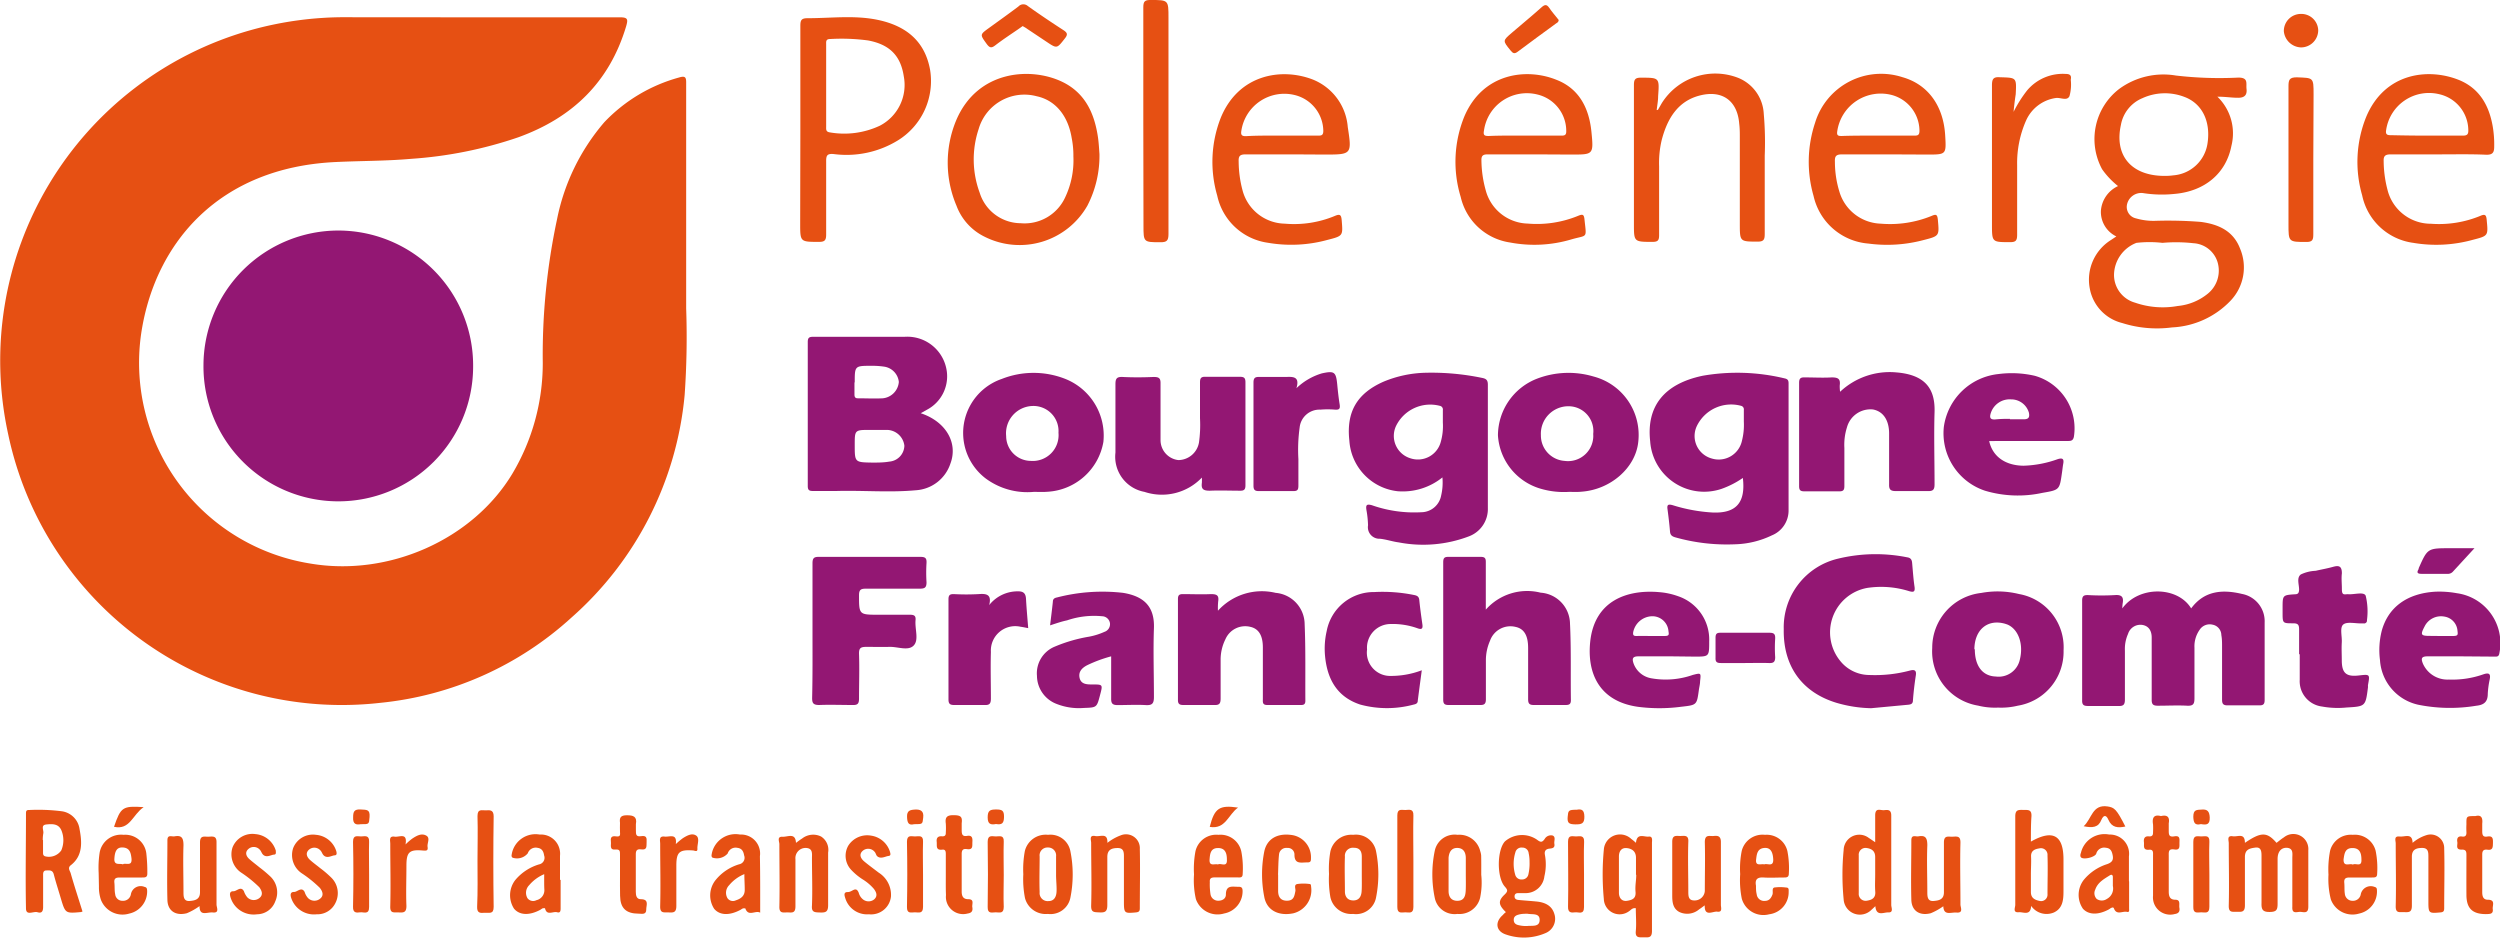 <?xml version="1.0" encoding="UTF-8"?>
<svg xmlns="http://www.w3.org/2000/svg" id="Calque_1" data-name="Calque 1" viewBox="0 0 280 105">
  <title>logo_pole_energie_new</title>
  <path d="M-433.45,90.54c5.7,0,11.41,0,17.12,0,.89,0,.88.26.67,1-1.87,6.25-6,10.24-12.09,12.44a46.71,46.71,0,0,1-12,2.41c-2.83.25-5.67.22-8.5.36-13,.63-20.08,9-21.68,18.9a22.77,22.77,0,0,0,18.91,26.07c8.77,1.49,18.16-2.68,22.61-10.06A24.19,24.19,0,0,0-425,129.27a72.76,72.76,0,0,1,1.6-16.12,23.78,23.78,0,0,1,5.3-10.87,18.18,18.18,0,0,1,8.36-5c.73-.22.81,0,.8.64,0,8.4,0,16.8,0,25.2a92.73,92.73,0,0,1-.17,9.72,37.87,37.87,0,0,1-12.68,24.93,37.22,37.22,0,0,1-21.43,9.55,38.18,38.18,0,0,1-41.65-30.07A38.45,38.45,0,0,1-457.8,92a39,39,0,0,1,11.06-1.47Z" transform="translate(485.79 -88.6)" fill="#e65013"></path>
  <path d="M-447.89,114.42a15.11,15.11,0,0,1,15.09,15.24A15.1,15.1,0,0,1-448,144.75a15.11,15.11,0,0,1-15-15.28A15.12,15.12,0,0,1-447.89,114.42Z" transform="translate(485.79 -88.6)" fill="#931773"></path>
  <path d="M-382.67,134.88c2.81.93,4.2,3.31,3.33,5.63a4.36,4.36,0,0,1-3.89,3c-2.95.27-5.9,0-8.85.08-.9,0-1.8,0-2.69,0-.41,0-.55-.13-.55-.55q0-8.07,0-16.15c0-.47.17-.57.61-.57,3.41,0,6.83,0,10.25,0a4.46,4.46,0,0,1,4.63,3.43,4.23,4.23,0,0,1-2.16,4.75Zm-5.42,5.53c.63,0,1.27,0,1.9-.11a1.83,1.83,0,0,0,1.69-1.78,2,2,0,0,0-1.92-1.77c-.64,0-1.28,0-1.91,0-1.73,0-1.73,0-1.73,1.68C-390.06,140.38-390.06,140.38-388.09,140.41Zm-2-9c0,.46,0,.92,0,1.38,0,.29.1.43.4.42.92,0,1.85.05,2.77,0a2,2,0,0,0,1.8-1.83,1.93,1.93,0,0,0-1.68-1.72,9.06,9.06,0,0,0-1.38-.09C-390.06,129.57-390.06,129.57-390.06,131.45Z" transform="translate(485.79 -88.6)" fill="#931773"></path>
  <path d="M-237.44,99.43a5.71,5.71,0,0,1,1.57,5.5c-.6,3.1-3,5.1-6.39,5.39a13.61,13.61,0,0,1-3.55-.1,1.63,1.63,0,0,0-1.74,1.22,1.31,1.31,0,0,0,1,1.62,6.94,6.94,0,0,0,2.22.27,47.11,47.11,0,0,1,5,.12c2,.26,3.67,1,4.43,3a5.4,5.4,0,0,1-1.06,5.82,9.68,9.68,0,0,1-6.56,3,12.88,12.88,0,0,1-5.58-.49,4.88,4.88,0,0,1-3.64-3.9,5.24,5.24,0,0,1,2.38-5.4l.6-.4a3.05,3.05,0,0,1-1.73-2.86,3.32,3.32,0,0,1,1.92-2.78,9,9,0,0,1-1.78-1.88,7.08,7.08,0,0,1,1.91-9,8.38,8.38,0,0,1,6.35-1.5,42.18,42.18,0,0,0,7,.23c1.15,0,.84.65.91,1.26s-.14,1-.93,1S-236.47,99.43-237.44,99.43Zm-5.95,8.87c.22,0,.6,0,1-.06a4.2,4.2,0,0,0,3.85-3.64c.35-2.43-.62-4.4-2.58-5.14a6.07,6.07,0,0,0-4.73.14,4,4,0,0,0-2.4,3C-249,106-247.09,108.29-243.39,108.3Zm-.2,7.5a12.93,12.93,0,0,0-2.92,0,3.91,3.91,0,0,0-2.51,3.53,3.23,3.23,0,0,0,2.36,3.17,9.46,9.46,0,0,0,4.78.37,6.24,6.24,0,0,0,3.39-1.4,3.32,3.32,0,0,0,1.06-3.53,3,3,0,0,0-2.7-2.1A17.37,17.37,0,0,0-243.59,115.8Z" transform="translate(485.79 -88.6)" fill="#e65013"></path>
  <path d="M-290.59,142.13a10.11,10.11,0,0,1-2.38,1.22,6.06,6.06,0,0,1-8-5.32c-.44-3.94,1.58-6.45,5.9-7.35a22.61,22.61,0,0,1,9.12.29c.36.07.48.2.48.56,0,4.77,0,9.55,0,14.32a3,3,0,0,1-1.87,2.71,10.09,10.09,0,0,1-4.1,1,21.29,21.29,0,0,1-6.69-.77c-.4-.11-.59-.26-.62-.67-.07-.84-.17-1.67-.28-2.5-.08-.54.13-.56.58-.44A18.4,18.4,0,0,0-294,146C-291.36,146.12-290.26,144.92-290.59,142.13Zm.11-6.31v-1.3a.41.41,0,0,0-.28-.46,4.26,4.26,0,0,0-5,2.29,2.61,2.61,0,0,0,1.68,3.6A2.66,2.66,0,0,0-290.7,138,7.2,7.2,0,0,0-290.48,135.82Z" transform="translate(485.79 -88.6)" fill="#931773"></path>
  <path d="M-324.24,142.07a7.08,7.08,0,0,1-5,1.55,6.09,6.09,0,0,1-5.42-5.65c-.36-3.23.84-5.3,3.82-6.62a13,13,0,0,1,4.64-1,27.91,27.91,0,0,1,6.38.57c.47.09.67.23.67.77,0,4.6,0,9.2,0,13.8a3.27,3.27,0,0,1-2.12,3.18,14.4,14.4,0,0,1-7.85.68c-.71-.09-1.41-.34-2.12-.41a1.29,1.29,0,0,1-1.33-1.5,11.15,11.15,0,0,0-.18-1.72c-.08-.54,0-.71.63-.53a14.27,14.27,0,0,0,5.54.78,2.28,2.28,0,0,0,2.2-1.88A6.27,6.27,0,0,0-324.24,142.07Zm.05-6.14c0-.46,0-.93,0-1.39a.42.42,0,0,0-.35-.49,4.26,4.26,0,0,0-4.88,2.23,2.62,2.62,0,0,0,1.6,3.65,2.65,2.65,0,0,0,3.4-1.85A6.48,6.48,0,0,0-324.19,135.93Z" transform="translate(485.79 -88.6)" fill="#931773"></path>
  <path d="M-248.09,156.74c1.84-2.55,6.19-2.5,7.71,0,1.48-2,3.52-2.14,5.69-1.62a3.11,3.11,0,0,1,2.54,3.2c0,2.9,0,5.79,0,8.68,0,.46-.15.61-.6.6-1.18,0-2.37,0-3.56,0-.53,0-.61-.22-.61-.67,0-2,0-3.94,0-5.9,0-.44,0-.87-.08-1.3a1.2,1.2,0,0,0-1-1.17,1.34,1.34,0,0,0-1.44.59,3.21,3.21,0,0,0-.57,2c0,1.88,0,3.76,0,5.64,0,.62-.11.88-.8.85-1.1-.06-2.2,0-3.3,0-.53,0-.7-.15-.69-.69,0-1.94,0-3.88,0-5.81,0-.38,0-.76,0-1.13,0-.7-.28-1.27-1-1.41a1.45,1.45,0,0,0-1.65,1,4.11,4.11,0,0,0-.35,1.86c0,1.83,0,3.65,0,5.47,0,.56-.14.77-.73.74-1.13,0-2.26,0-3.39,0-.45,0-.68-.09-.67-.61q0-5.61,0-11.2c0-.54.22-.62.67-.61a26.39,26.39,0,0,0,3,0c.76-.06,1,.22.87.92A4.65,4.65,0,0,0-248.09,156.74Z" transform="translate(485.79 -88.6)" fill="#931773"></path>
  <path d="M-319.38,156.88a6.18,6.18,0,0,1,6.14-1.9,3.53,3.53,0,0,1,3.29,3.46c.14,2.86.06,5.73.1,8.59,0,.45-.21.53-.59.53-1.19,0-2.37,0-3.56,0-.5,0-.64-.16-.64-.65,0-1.91,0-3.82,0-5.73,0-1.42-.46-2.17-1.42-2.37a2.42,2.42,0,0,0-2.85,1.56,5.38,5.38,0,0,0-.46,2.19c0,1.45,0,2.9,0,4.34,0,.48-.13.67-.63.66-1.19,0-2.38,0-3.56,0-.47,0-.59-.17-.59-.61q0-7.68,0-15.37c0-.42.09-.62.57-.61,1.22,0,2.43,0,3.65,0,.49,0,.56.21.55.63,0,1.41,0,2.83,0,4.25Z" transform="translate(485.79 -88.6)" fill="#931773"></path>
  <path d="M-279.7,132.48a8.1,8.1,0,0,1,6.31-2.17c3.28.27,4.35,1.88,4.27,4.45s0,5.38,0,8.08c0,.62-.18.78-.78.76-1.18,0-2.37,0-3.56,0-.63,0-.77-.21-.75-.79,0-1.88,0-3.77,0-5.65,0-1.51-.67-2.49-1.81-2.7a2.73,2.73,0,0,0-2.91,2,6.47,6.47,0,0,0-.29,2.31c0,1.42,0,2.84,0,4.26,0,.44-.11.61-.58.6-1.3,0-2.6,0-3.9,0-.46,0-.59-.14-.59-.59q0-5.79,0-11.56c0-.51.18-.63.65-.61,1,0,2,.06,3,0,.72,0,1,.16.9.9A4.58,4.58,0,0,0-279.7,132.48Z" transform="translate(485.79 -88.6)" fill="#931773"></path>
  <path d="M-396.15,103.21c0-3.91,0-7.82,0-11.72,0-.63.12-.85.8-.85,2.6,0,5.21-.35,7.79.17,3.45.7,5.39,2.57,5.94,5.61a7.81,7.81,0,0,1-3.6,7.9,11,11,0,0,1-7.15,1.54c-.78-.08-.9.14-.89.85,0,2.72,0,5.44,0,8.16,0,.65-.17.83-.83.82-2.08,0-2.08,0-2.08-2.06Zm2.89-5.14v4.69c0,.31-.06.61.43.67a9.38,9.38,0,0,0,5.58-.75,5.14,5.14,0,0,0,2.68-5.55c-.35-2.3-1.59-3.55-4-4a22.29,22.29,0,0,0-4.24-.16c-.51,0-.45.31-.45.63Z" transform="translate(485.79 -88.6)" fill="#e65013"></path>
  <path d="M-351.18,142.09a6.19,6.19,0,0,1-6.43,1.6,4,4,0,0,1-3.25-4.4c0-2.54,0-5.09,0-7.64,0-.62.12-.86.8-.83,1.16.06,2.32.05,3.48,0,.59,0,.79.13.77.76,0,1.85,0,3.7,0,5.55,0,.26,0,.53,0,.78a2.25,2.25,0,0,0,2,2.22,2.37,2.37,0,0,0,2.31-2,14.15,14.15,0,0,0,.11-2.68c0-1.33,0-2.67,0-4,0-.46.09-.67.62-.65q1.9,0,3.81,0c.47,0,.66.09.66.61q0,5.77,0,11.55c0,.45-.14.61-.59.6-1.13,0-2.26-.05-3.39,0-.71,0-1-.15-.9-.89A6.07,6.07,0,0,0-351.18,142.09Z" transform="translate(485.79 -88.6)" fill="#931773"></path>
  <path d="M-370,143.69a7.85,7.85,0,0,1-5.39-1.5,6.4,6.4,0,0,1,1.8-11.15,9.68,9.68,0,0,1,7.12,0,6.83,6.83,0,0,1,4.26,7.05,6.74,6.74,0,0,1-6.31,5.59C-369,143.72-369.47,143.69-370,143.69Zm-.34-3.47a2.89,2.89,0,0,0,3.1-3.15,2.81,2.81,0,0,0-2.91-3,3.06,3.06,0,0,0-2.95,3.37A2.78,2.78,0,0,0-370.3,140.22Z" transform="translate(485.79 -88.6)" fill="#931773"></path>
  <path d="M-310.06,143.69a9.2,9.2,0,0,1-3.09-.33,6.64,6.64,0,0,1-4.87-6,6.84,6.84,0,0,1,4.41-6.36,9.85,9.85,0,0,1,6.3-.23,6.77,6.77,0,0,1,5,7.37c-.32,2.87-3.1,5.3-6.36,5.53C-309.14,143.72-309.6,143.69-310.06,143.69Zm2.71-6.49a2.78,2.78,0,0,0-2.76-3.1,3.08,3.08,0,0,0-3.1,3.24,2.85,2.85,0,0,0,2.65,2.88A2.83,2.83,0,0,0-307.35,137.2Z" transform="translate(485.79 -88.6)" fill="#931773"></path>
  <path d="M-276.23,167.92a14.8,14.8,0,0,1-3.86-.6c-3.87-1.17-6-4.1-5.92-8.27a7.89,7.89,0,0,1,6.08-7.88,17.93,17.93,0,0,1,7.75-.15c.4.06.52.28.55.64.08.89.14,1.79.27,2.67.08.59-.14.61-.61.48a10.43,10.43,0,0,0-4.71-.36,5.06,5.06,0,0,0-3,8.18,4.2,4.2,0,0,0,3.25,1.57,15.21,15.21,0,0,0,4.56-.5c.53-.14.74,0,.65.56-.14.91-.25,1.84-.32,2.76,0,.37-.18.48-.53.51Z" transform="translate(485.79 -88.6)" fill="#931773"></path>
  <path d="M-349.38,157a6.63,6.63,0,0,1,6.46-2,3.55,3.55,0,0,1,3.25,3.5c.12,2.86.06,5.73.08,8.59,0,.33-.12.47-.46.47-1.27,0-2.54,0-3.82,0-.56,0-.48-.36-.48-.71v-5.73c0-1.35-.47-2.1-1.39-2.31a2.41,2.41,0,0,0-2.8,1.38,5.12,5.12,0,0,0-.54,2.27c0,1.44,0,2.89,0,4.34,0,.52-.08.79-.7.76-1.16,0-2.32,0-3.47,0-.45,0-.62-.13-.61-.59q0-5.66,0-11.29c0-.44.17-.54.56-.54,1.05,0,2.09.05,3.13,0,.63,0,.92.12.82.79A7.36,7.36,0,0,0-349.38,157Z" transform="translate(485.79 -88.6)" fill="#931773"></path>
  <path d="M-263,138c.37,1.72,1.8,2.74,3.84,2.76a12.2,12.2,0,0,0,3.82-.73c.59-.19.73,0,.63.52-.06.34-.09.69-.14,1-.27,1.91-.26,1.92-2.19,2.25a12.86,12.86,0,0,1-6.43-.24,6.78,6.78,0,0,1-4.61-7.15,6.9,6.9,0,0,1,6.14-5.92,11.5,11.5,0,0,1,4.05.2,6.11,6.11,0,0,1,4.38,6.8c-.09.49-.35.5-.72.5l-7.39,0Zm2.32-2.44h0c.52,0,1,0,1.56,0s.66-.25.57-.73a2.06,2.06,0,0,0-2-1.5,2.22,2.22,0,0,0-2.26,1.5c-.19.57-.07.8.56.74S-261.18,135.51-260.67,135.51Z" transform="translate(485.79 -88.6)" fill="#931773"></path>
  <path d="M-394.79,159.26c0-2.52,0-5,0-7.56,0-.55.13-.74.71-.73,3.79,0,7.59,0,11.38,0,.54,0,.71.14.68.68a17.46,17.46,0,0,0,0,2.17c0,.6-.21.71-.75.71-2,0-4,0-6,0-.57,0-.81.08-.81.73,0,2.19,0,2.19,2.2,2.19,1.16,0,2.32,0,3.48,0,.47,0,.7.09.65.61-.09,1,.4,2.21-.21,2.84s-1.76.13-2.68.15-1.74,0-2.61,0c-.62,0-.85.11-.83.79.06,1.68,0,3.36,0,5,0,.58-.16.74-.73.72-1.24,0-2.49-.05-3.73,0-.69,0-.8-.23-.79-.84C-394.77,164.24-394.79,161.75-394.79,159.26Z" transform="translate(485.79 -88.6)" fill="#931773"></path>
  <path d="M-362.65,105.85a12.17,12.17,0,0,1-1.35,5.78,8.73,8.73,0,0,1-11.52,3.48,6.31,6.31,0,0,1-3.14-3.46,12.34,12.34,0,0,1-.08-9.47c2.41-5.86,8.65-6.12,12.13-4.31,2.43,1.27,3.41,3.52,3.79,6.09C-362.72,104.65-362.69,105.34-362.65,105.85Zm-2.92.27a9.91,9.91,0,0,0-.19-2.06c-.41-2.53-1.85-4.24-3.92-4.68a5.33,5.33,0,0,0-6.5,3.67,10.76,10.76,0,0,0,.12,7.15,4.84,4.84,0,0,0,4.58,3.4,5,5,0,0,0,5-2.92A9.68,9.68,0,0,0-365.57,106.12Z" transform="translate(485.79 -88.6)" fill="#e65013"></path>
  <path d="M-212.63,105.89c-1.79,0-3.59,0-5.38,0-.59,0-.84.14-.81.76a13,13,0,0,0,.42,3.17,5,5,0,0,0,4.88,3.84,12.12,12.12,0,0,0,5.52-.88c.55-.24.67-.1.72.45.17,1.77.19,1.78-1.52,2.22a15.33,15.33,0,0,1-6.7.35,6.76,6.76,0,0,1-5.73-5.33,13.46,13.46,0,0,1,.45-8.77c2.09-5,7-5.51,10.4-4.14,2.3.94,3.38,2.87,3.78,5.23a12,12,0,0,1,.16,2.25c0,.64-.18.91-.9.89C-209.1,105.85-210.86,105.89-212.63,105.89Zm-1.33-2.1c1.33,0,2.66,0,4,0,.49,0,.64-.14.62-.64a4.17,4.17,0,0,0-3.26-4,4.85,4.85,0,0,0-5.94,4c-.08.47.06.6.52.59C-216.67,103.77-215.31,103.79-214,103.79Z" transform="translate(485.79 -88.6)" fill="#e65013"></path>
  <path d="M-340.91,105.89c-1.79,0-3.59,0-5.38,0-.63,0-.8.2-.77.8a12.73,12.73,0,0,0,.44,3.25,5,5,0,0,0,4.72,3.71,11.9,11.9,0,0,0,5.6-.86c.6-.26.73-.12.78.48.14,1.73.17,1.75-1.56,2.19a15.32,15.32,0,0,1-6.7.33,6.76,6.76,0,0,1-5.68-5.28,13.52,13.52,0,0,1,.38-8.68c2-4.94,6.86-5.67,10.33-4.32a6.26,6.26,0,0,1,3.91,5.32c.47,3.07.44,3.08-2.6,3.08Zm-1.3-2.1c1.33,0,2.66,0,4,0,.39,0,.63,0,.63-.54a4.19,4.19,0,0,0-3.18-4,4.87,4.87,0,0,0-6,4c-.08.47.06.61.52.6C-344.92,103.77-343.56,103.79-342.21,103.79Z" transform="translate(485.79 -88.6)" fill="#e65013"></path>
  <path d="M-274.18,105.89c-1.77,0-3.53,0-5.3,0-.68,0-.83.21-.8.84a11.39,11.39,0,0,0,.5,3.33,5,5,0,0,0,4.62,3.59,12.29,12.29,0,0,0,5.69-.86c.51-.22.66-.19.72.42.16,1.8.19,1.82-1.58,2.27a15.82,15.82,0,0,1-6.2.4,6.85,6.85,0,0,1-6.14-5.33,13.82,13.82,0,0,1,.17-8.2,7.73,7.73,0,0,1,9.77-5.11c2.85.8,4.6,3.18,4.8,6.51.13,2.16.13,2.16-2,2.16Zm-1.27-2.1c1.33,0,2.66,0,4,0,.39,0,.64,0,.64-.54a4.18,4.18,0,0,0-3.06-4,4.92,4.92,0,0,0-6.15,4.07c-.08.5.16.51.52.51C-278.17,103.78-276.81,103.79-275.45,103.79Z" transform="translate(485.79 -88.6)" fill="#e65013"></path>
  <path d="M-262,167.85a7.72,7.72,0,0,1-2.24-.22,6.15,6.15,0,0,1-5.14-6.46,6.17,6.17,0,0,1,5.49-6.16,10,10,0,0,1,4.22.12,6.05,6.05,0,0,1,5,6.31,6.12,6.12,0,0,1-5.14,6.2A7.85,7.85,0,0,1-262,167.85Zm-2.61-6.53c0,1.84.84,3,2.35,3.05a2.43,2.43,0,0,0,2.7-1.93c.42-1.73-.18-3.39-1.42-3.9l-.24-.08C-263.19,157.9-264.64,159.13-264.66,161.32Z" transform="translate(485.79 -88.6)" fill="#931773"></path>
  <path d="M-313.71,105.89c-1.82,0-3.64,0-5.47,0-.52,0-.71.15-.69.69a12.88,12.88,0,0,0,.48,3.33,5,5,0,0,0,4.69,3.73,12.17,12.17,0,0,0,5.69-.88c.49-.2.62-.13.68.39.23,2.23.38,1.73-1.46,2.26a14.52,14.52,0,0,1-6.87.35,6.66,6.66,0,0,1-5.53-5.1,13.47,13.47,0,0,1,.4-9c2.08-4.91,7-5.48,10.35-4.11,2.55,1,3.63,3.21,3.89,5.81s.21,2.55-2.34,2.55Zm-1.33-2.1c1.36,0,2.72,0,4.08,0,.33,0,.6,0,.59-.49a4.2,4.2,0,0,0-3.21-4.11,4.85,4.85,0,0,0-6,4c-.1.52,0,.65.54.64C-317.7,103.77-316.37,103.79-315,103.79Z" transform="translate(485.79 -88.6)" fill="#e65013"></path>
  <path d="M-300.1,100.9l.42-.73a7.07,7.07,0,0,1,8.59-2.84,4.58,4.58,0,0,1,2.84,4,36.73,36.73,0,0,1,.11,4.69c0,2.92,0,5.85,0,8.77,0,.61-.09.88-.79.87-2,0-2,0-2-2V104c0-.53,0-1-.07-1.57-.21-2.55-1.89-3.77-4.39-3.14s-3.67,2.62-4.29,5a11.09,11.09,0,0,0-.29,2.93c0,2.58,0,5.16,0,7.73,0,.55-.13.74-.72.74-2.1,0-2.1,0-2.1-2,0-5.18,0-10.37,0-15.55,0-.62.12-.85.8-.84,2.06,0,2.06,0,1.91,2.08,0,.52-.1,1-.16,1.55Z" transform="translate(485.79 -88.6)" fill="#e65013"></path>
  <path d="M-368.18,158.64c.11-.93.22-1.78.31-2.64,0-.32.18-.43.48-.49A20.3,20.3,0,0,1-360,155c2.24.37,3.54,1.45,3.45,3.95s0,5.15,0,7.72c0,.75-.22.94-.93.9-1-.06-2.08,0-3.12,0-.57,0-.75-.16-.74-.73,0-1.55,0-3.11,0-4.73a15.28,15.28,0,0,0-2.7,1c-.57.3-1,.73-.83,1.44s.85.71,1.44.71c1.16,0,1.16,0,.85,1.17-.37,1.42-.37,1.41-1.81,1.46a6.8,6.8,0,0,1-3.06-.45,3.4,3.4,0,0,1-2.2-3.14,3.23,3.23,0,0,1,2-3.28,17.05,17.05,0,0,1,3.82-1.11,7.55,7.55,0,0,0,1.73-.54.91.91,0,0,0,.63-.94.91.91,0,0,0-.88-.81,9.35,9.35,0,0,0-3.93.46C-366.91,158.21-367.5,158.42-368.18,158.64Z" transform="translate(485.79 -88.6)" fill="#931773"></path>
  <path d="M-298.63,162.11c-1.22,0-2.43,0-3.65,0-.68,0-.72.27-.56.77a2.57,2.57,0,0,0,1.95,1.68,9.17,9.17,0,0,0,4.7-.37c.92-.23.92-.24.81.71,0,.32-.09.63-.14,1-.23,1.68-.23,1.66-2,1.86a18.67,18.67,0,0,1-4.84,0c-4.34-.62-5.71-3.79-5.32-7.35.51-4.58,4.18-5.8,7.71-5.49a8,8,0,0,1,2.11.45,5.12,5.12,0,0,1,3.5,5.06c0,1.71,0,1.71-1.62,1.71Zm-2.28-2.28c.52,0,1.05,0,1.56,0s.49-.16.43-.53a1.81,1.81,0,0,0-1.87-1.68,2.22,2.22,0,0,0-2.08,1.77c-.06.38.07.45.4.44C-301.95,159.82-301.43,159.83-300.91,159.83Z" transform="translate(485.79 -88.6)" fill="#931773"></path>
  <path d="M-210.24,162.11c-1.22,0-2.43,0-3.65,0-.71,0-.76.24-.54.8a3,3,0,0,0,2.91,1.8,10.43,10.43,0,0,0,3.91-.6c.63-.2.78,0,.67.57a10.13,10.13,0,0,0-.22,1.63c0,.88-.41,1.24-1.27,1.33a18,18,0,0,1-6.47-.1,5.46,5.46,0,0,1-4.33-5,8.79,8.79,0,0,1,.19-3.27c.72-2.66,2.84-4.21,6-4.4a10.92,10.92,0,0,1,2.42.17,5.64,5.64,0,0,1,4.76,6.72c-.07.46-.35.37-.62.38Zm-2.36-2.28c.52,0,1,0,1.56,0s.54-.16.49-.57a1.73,1.73,0,0,0-1.46-1.6,2.05,2.05,0,0,0-2.23,1.11c-.49.93-.42,1.05.6,1.05Z" transform="translate(485.79 -88.6)" fill="#931773"></path>
  <path d="M-228.29,161.88c0-.93,0-1.85,0-2.78,0-.52-.12-.69-.67-.69-1.18,0-1.18,0-1.18-1.2v-.52c0-1.42,0-1.44,1.37-1.53.39,0,.46-.17.48-.52,0-.58-.3-1.32.19-1.7a4.27,4.27,0,0,1,1.66-.41c.65-.15,1.3-.26,1.94-.44s1-.12,1,.72c-.07.57,0,1.15,0,1.73s.1.68.58.61h.09c.7.07,1.8-.32,2,.18a7.43,7.43,0,0,1,.14,2.73.32.32,0,0,1-.38.36h-.34c-.67,0-1.54-.21-1.94.13s-.12,1.3-.16,2,0,1.33,0,2c0,1.46.51,1.87,1.93,1.7,1.23-.14,1.23-.14,1,1.1a2.34,2.34,0,0,1,0,.26c-.27,2.09-.27,2.11-2.39,2.23a9.84,9.84,0,0,1-2.76-.11,2.85,2.85,0,0,1-2.49-3c0-1,0-1.91,0-2.86Z" transform="translate(485.79 -88.6)" fill="#931773"></path>
  <path d="M-326.55,163.67c-.16,1.2-.31,2.3-.45,3.41,0,.29-.2.38-.45.43a11.45,11.45,0,0,1-6,0c-2.57-.85-3.68-2.82-3.93-5.39a8.75,8.75,0,0,1,.18-2.84,5.36,5.36,0,0,1,5.33-4.37,17.55,17.55,0,0,1,4.4.32c.33.06.6.14.64.57.09.92.22,1.83.35,2.75.06.45-.07.58-.51.43a8.24,8.24,0,0,0-3.07-.49,2.65,2.65,0,0,0-2.62,2.86,2.61,2.61,0,0,0,2.42,2.95A9.71,9.71,0,0,0-326.55,163.67Z" transform="translate(485.79 -88.6)" fill="#931773"></path>
  <path d="M-340.59,132.08a7,7,0,0,1,2.84-1.66c1.41-.31,1.59-.17,1.73,1.23.07.74.15,1.49.27,2.23.07.46,0,.64-.52.6a10,10,0,0,0-1.64,0,2.23,2.23,0,0,0-2.32,2,18.22,18.22,0,0,0-.14,3.54c0,1,0,2,0,2.95,0,.41-.05.64-.55.63q-1.95,0-3.9,0c-.47,0-.58-.18-.58-.62,0-3.84,0-7.69,0-11.53,0-.51.17-.65.65-.63,1,0,2,0,3,0C-340.89,130.78-340.21,130.81-340.59,132.08Z" transform="translate(485.79 -88.6)" fill="#931773"></path>
  <path d="M-357.74,102.17c0-4.25,0-8.5,0-12.75,0-.66.17-.83.82-.82,2,0,2,0,2,2q0,12.11,0,24.21c0,.72-.17.93-.9.92-1.9,0-1.9,0-1.9-1.9Z" transform="translate(485.79 -88.6)" fill="#e65013"></path>
  <path d="M-375,156.37a4.06,4.06,0,0,1,3.26-1.54c.57,0,.82.23.86.81.06,1.09.16,2.18.25,3.31-.34-.06-.59-.12-.84-.15a2.73,2.73,0,0,0-3.34,2.82c-.05,1.73,0,3.47,0,5.21,0,.56-.14.76-.72.73-1.13,0-2.26,0-3.39,0-.48,0-.64-.14-.64-.63,0-3.74,0-7.47,0-11.21,0-.46.15-.59.6-.58a25.79,25.79,0,0,0,2.78,0C-375.29,155.07-374.7,155.18-375,156.37Z" transform="translate(485.79 -88.6)" fill="#931773"></path>
  <path d="M-260.27,101.13a14,14,0,0,1,1.53-2.42,5.22,5.22,0,0,1,4.31-1.83c.43,0,.67.14.57.61,0,0,0,.06,0,.09a4.76,4.76,0,0,1-.15,1.79c-.28.58-1,.12-1.55.21a4.32,4.32,0,0,0-3.31,2.52,11.81,11.81,0,0,0-1,5c0,2.6,0,5.2,0,7.8,0,.66-.17.83-.82.82-2,0-2,0-2-2,0-5.18,0-10.35,0-15.53,0-.67.1-1,.87-.94,1.88.06,1.89,0,1.79,1.91C-260.13,99.81-260.21,100.47-260.27,101.13Z" transform="translate(485.79 -88.6)" fill="#e65013"></path>
  <path d="M-226.7,106.52c0,2.77,0,5.55,0,8.32,0,.6-.08.87-.78.86-2,0-2,0-2-2,0-5.15,0-10.29,0-15.44,0-.71.1-1,.92-1,1.88.07,1.89,0,1.89,1.9Z" transform="translate(485.79 -88.6)" fill="#e65013"></path>
  <path d="M-234.36,183c1.83-1.25,2.48-1.23,3.54,0,.27-.2.53-.43.82-.61a1.68,1.68,0,0,1,2.74,1.44c0,2.11,0,4.22,0,6.33,0,.76-.45.61-.84.57s-1,.31-.95-.55c0-1.82,0-3.64,0-5.47,0-.49.15-1.12-.65-1.16-.64,0-1,.48-1,1.26,0,1.68,0,3.36,0,5,0,.69-.12.92-.88.93s-.95-.25-.92-1c0-1.73,0-3.47,0-5.21,0-.5,0-1.09-.69-1s-1.18.23-1.17,1.09c0,1.79,0,3.59,0,5.38,0,.79-.38.73-.89.72s-.94.13-.92-.69c.06-2.35,0-4.69,0-7,0-.3-.24-.87.44-.77C-235.18,182.36-234.36,181.82-234.36,183Z" transform="translate(485.79 -88.6)" fill="#e65013"></path>
  <path d="M-476.55,190.69l-.16.06c-1.76.16-1.76.16-2.27-1.54-.26-.89-.55-1.77-.78-2.66-.13-.52-.46-.47-.85-.46s-.35.37-.35.62c0,1.16,0,2.31,0,3.47,0,.51-.17.73-.63.59s-1.28.44-1.29-.43c-.07-3.53,0-7.06,0-10.58,0-.27,0-.46.37-.44a21,21,0,0,1,3.63.14,2.33,2.33,0,0,1,2,2c.28,1.48.38,3-1,4.06-.35.29-.09.59,0,.86C-477.48,187.79-477,189.24-476.55,190.69Zm-4.42-8v1.39c0,.17,0,.33.21.42a1.69,1.69,0,0,0,1.83-.65,2.89,2.89,0,0,0,0-2.29c-.33-.71-1-.69-1.67-.62s-.27.63-.34,1A4.06,4.06,0,0,0-481,182.68Z" transform="translate(485.79 -88.6)" fill="#e65013"></path>
  <path d="M-317.13,190.76c-.85-.82-.9-1.27-.11-2,.37-.37.29-.51,0-.85-.92-1-.9-4.08,0-5.07a2.94,2.94,0,0,1,3.6-.19c.38.29.56.33.85-.08a.81.81,0,0,1,.9-.39c.38.17.13.61.19.93.08.47-.23.5-.57.54s-.58.22-.49.69a5.76,5.76,0,0,1-.06,2.41,2.11,2.11,0,0,1-2.16,1.88c-.26,0-.52,0-.78,0s-.4.12-.4.37.17.36.39.39c.68.07,1.38.11,2.07.18,1.11.11,1.76.57,2,1.4a1.73,1.73,0,0,1-1,2.14,6.11,6.11,0,0,1-4.41.16c-1.15-.37-1.28-1.41-.35-2.2C-317.41,191-317.27,190.86-317.13,190.76Zm2.65-5.6c0-.16,0-.56-.1-1a.69.69,0,0,0-.71-.63.7.7,0,0,0-.78.54,4.35,4.35,0,0,0,0,2.55.71.71,0,0,0,.75.48.71.71,0,0,0,.7-.53A5.36,5.36,0,0,0-314.48,185.16Zm-.23,5.78c-.3,0-.62,0-.93.08s-.61.19-.61.6.27.55.6.61a3.32,3.32,0,0,0,.94.08c.53-.06,1.35.14,1.36-.67S-314.17,191.05-314.71,190.94Z" transform="translate(485.79 -88.6)" fill="#e65013"></path>
  <path d="M-275.77,182.93c0-1.12,0-2.07,0-3s.6-.55,1-.59.81-.09.8.62c0,3.32,0,6.65,0,10,0,.29.3.88-.37.83-.51,0-1.32.46-1.41-.7-.18.17-.3.29-.43.4a1.82,1.82,0,0,1-3.12-1.15,28.59,28.59,0,0,1,0-5.55,1.75,1.75,0,0,1,2.83-1.33C-276.32,182.55-276.14,182.68-275.77,182.93Zm0,3.65c0-.67,0-1.34,0-2s-.39-.92-.94-1a.76.76,0,0,0-.9.82c0,1.41,0,2.83,0,4.25a.77.77,0,0,0,.9.83c.54-.08,1-.28.95-1S-275.77,187.22-275.77,186.58Z" transform="translate(485.79 -88.6)" fill="#e65013"></path>
  <path d="M-258.33,182.86c2.47-1.4,3.65-.71,3.65,2v3.57c0,.95-.08,1.91-1.08,2.37a2.1,2.1,0,0,1-2.54-.74c-.07,1.16-.88.66-1.4.71-.69.06-.38-.53-.38-.82,0-3.3,0-6.6,0-9.9,0-.75.32-.75.87-.74s1-.08.94.76S-258.33,181.85-258.33,182.86Zm0,3.65c0,.67,0,1.33,0,2s.44.89,1,1a.72.72,0,0,0,.86-.77c0-1.44.05-2.89,0-4.33a.74.74,0,0,0-.92-.79c-.5.08-.95.25-.92.92S-258.33,185.84-258.33,186.51Z" transform="translate(485.79 -88.6)" fill="#e65013"></path>
  <path d="M-302.56,183c.1-1.15.91-.64,1.42-.7s.36.48.37.75c0,3.27,0,6.55,0,9.82,0,.79-.39.72-.89.71s-1,.12-.92-.7,0-1.71,0-2.56c-.39-.06-.54.2-.75.33a1.77,1.77,0,0,1-2.83-1.35,29.4,29.4,0,0,1,0-5.55,1.82,1.82,0,0,1,3.07-1.19A5.71,5.71,0,0,1-302.56,183Zm0,3.58c0-.64,0-1.28,0-1.91s-.35-1-1-1.08-.9.38-.91.91c0,1.36,0,2.73,0,4.09,0,.54.3,1,.92.9s1-.29.94-1S-302.53,187.21-302.53,186.57Z" transform="translate(485.79 -88.6)" fill="#e65013"></path>
  <path d="M-225,186.56a10.88,10.88,0,0,1,.18-2.67,2.39,2.39,0,0,1,2.54-1.79,2.4,2.4,0,0,1,2.56,1.78,9.73,9.73,0,0,1,.17,2.58c0,.46-.3.41-.59.42-.83,0-1.67,0-2.51,0-.46,0-.62.15-.58.6s0,.81.06,1.21a.86.86,0,0,0,.87.8.88.88,0,0,0,.92-.75,1.14,1.14,0,0,1,1.53-.81c.28.07.27.22.28.43a2.52,2.52,0,0,1-2,2.56,2.58,2.58,0,0,1-3.17-1.6A9.39,9.39,0,0,1-225,186.56Zm2.74-1.13c.32-.19,1,.33.95-.56,0-.65-.15-1.29-1-1.29s-.91.64-1,1.28C-223.33,185.75-222.64,185.26-222.29,185.43Z" transform="translate(485.79 -88.6)" fill="#e65013"></path>
  <path d="M-290.89,186.5a10.16,10.16,0,0,1,.17-2.58,2.4,2.4,0,0,1,2.61-1.82,2.38,2.38,0,0,1,2.51,1.83,10,10,0,0,1,.16,2.5c0,.44-.25.45-.56.45-.75,0-1.51.05-2.25,0s-1,.23-.87.92c0,.32,0,.64.08.95a.83.83,0,0,0,.91.75c.47,0,.7-.29.86-.72.09-.26-.1-.69.21-.78a5,5,0,0,1,1.29,0c.36,0,.31.24.31.48a2.49,2.49,0,0,1-2.18,2.52,2.52,2.52,0,0,1-3.07-1.75A10.46,10.46,0,0,1-290.89,186.5Zm2.7-1.09c.35-.15,1.05.35,1-.59s-.4-1.3-1-1.25c-.76.07-.84.65-.91,1.25C-289.22,185.67-288.58,185.32-288.19,185.41Z" transform="translate(485.79 -88.6)" fill="#e65013"></path>
  <path d="M-352.06,186.54a10.75,10.75,0,0,1,.16-2.59,2.39,2.39,0,0,1,2.58-1.85,2.38,2.38,0,0,1,2.56,1.88,10,10,0,0,1,.15,2.5c0,.47-.33.39-.61.39-.83,0-1.67,0-2.51,0-.39,0-.6.09-.56.53a7.11,7.11,0,0,0,.08,1.38.86.86,0,0,0,.87.7c.47,0,.85-.24.85-.69,0-1.13.79-.85,1.42-.87.33,0,.44.11.45.45a2.53,2.53,0,0,1-2.07,2.54,2.57,2.57,0,0,1-3.16-1.61A9.48,9.48,0,0,1-352.06,186.54Zm2.68-1.12c.32-.2,1.07.4,1-.57,0-.64-.16-1.28-1-1.27s-.89.66-.94,1.3C-350.36,185.69-349.74,185.3-349.38,185.42Z" transform="translate(485.79 -88.6)" fill="#e65013"></path>
  <path d="M-474.74,186.37a11.27,11.27,0,0,1,.1-2.21,2.43,2.43,0,0,1,2.69-2.06,2.37,2.37,0,0,1,2.55,2.1,18.63,18.63,0,0,1,.11,2.25c0,.44-.28.43-.58.43-.84,0-1.67,0-2.51,0-.44,0-.65.11-.6.58s0,.87.09,1.29a.81.81,0,0,0,.83.74.88.88,0,0,0,.93-.73,1.11,1.11,0,0,1,1.52-.83c.27.06.28.19.3.42a2.54,2.54,0,0,1-2,2.57,2.59,2.59,0,0,1-3.19-1.58,4.47,4.47,0,0,1-.21-1.45Zm2.75-1c.39-.11,1,.25.93-.6-.07-.61-.17-1.18-.92-1.25s-.95.44-1,1.26S-472.33,185.25-472,185.42Z" transform="translate(485.79 -88.6)" fill="#e65013"></path>
  <path d="M-423,187.16c0,1.07,0,2.14,0,3.2,0,.4-.13.49-.41.41-.45-.12-1.15.43-1.34-.45,0,0-.16,0-.24,0a2.29,2.29,0,0,0-.29.18c-1.24.66-2.32.61-2.94-.13a2.78,2.78,0,0,1,.16-3.23,5.54,5.54,0,0,1,2.65-1.73.75.75,0,0,0,.56-1c-.06-.43-.23-.78-.72-.85a.94.94,0,0,0-1.11.61,1.55,1.55,0,0,1-1.7.49c-.18-.13-.1-.31-.08-.47a2.7,2.7,0,0,1,3.11-2.12,2.15,2.15,0,0,1,2.28,2.38c0,.89,0,1.79,0,2.68Zm-1.82-.66a4.47,4.47,0,0,0-1.71,1.25,1.2,1.2,0,0,0-.18,1.45.79.79,0,0,0,1,.22,1.14,1.14,0,0,0,.89-1.14C-424.85,187.74-424.84,187.19-424.84,186.5Z" transform="translate(485.79 -88.6)" fill="#e65013"></path>
  <path d="M-400.65,190.82c-.53-.31-1.32.51-1.67-.49,0,0-.17,0-.24,0a2.19,2.19,0,0,0-.29.17c-1.26.67-2.33.62-2.95-.11a2.75,2.75,0,0,1,.17-3.24A5.39,5.39,0,0,1-403,185.4a.74.74,0,0,0,.55-1c-.07-.44-.25-.78-.74-.84a.93.93,0,0,0-1.1.63,1.59,1.59,0,0,1-1.71.46c-.16-.14-.08-.33-.06-.49a2.71,2.71,0,0,1,3.15-2.09,2.13,2.13,0,0,1,2.23,2.43C-400.64,186.58-400.65,188.63-400.65,190.82Zm-1.77-4.32a4.32,4.32,0,0,0-1.71,1.25,1.2,1.2,0,0,0-.18,1.45.74.74,0,0,0,.93.24c.55-.18,1-.48,1-1.16S-402.42,187.19-402.42,186.5Z" transform="translate(485.79 -88.6)" fill="#e65013"></path>
  <path d="M-247.33,187.33c0,1,0,2,0,3,0,.21.06.47-.24.4-.49-.12-1.16.42-1.46-.39-.06-.15-.19-.1-.29-.06s-.19.13-.29.18c-1.2.64-2.26.61-2.89-.08a2.74,2.74,0,0,1,.09-3.23,5.56,5.56,0,0,1,2.63-1.77c.49-.18.71-.42.62-.93s-.24-.85-.77-.9a.92.92,0,0,0-1.08.66c-.15.41-1.47.72-1.72.4-.09-.1-.07-.32,0-.48a2.72,2.72,0,0,1,3.17-2.06,2.15,2.15,0,0,1,2.21,2.44c0,.93,0,1.86,0,2.78Zm-1.82.5v-1c0-.25-.15-.31-.33-.2-.66.42-1.36.79-1.64,1.6a.92.92,0,0,0,.16,1.05,1,1,0,0,0,1.14,0A1.32,1.32,0,0,0-249.15,187.83Z" transform="translate(485.79 -88.6)" fill="#e65013"></path>
  <path d="M-215.58,183a4.36,4.36,0,0,1,1.54-.86,1.52,1.52,0,0,1,2,1.48c.06,2.23,0,4.46,0,6.69,0,.32-.07.45-.42.48-1.31.12-1.35.1-1.35-1.22v-5c0-.5,0-1-.69-1s-1.17.19-1.16,1c0,1.82,0,3.65,0,5.47,0,.79-.38.73-.9.72s-.93.13-.91-.69c.06-2.35,0-4.7,0-7,0-.31-.24-.86.44-.78C-216.41,182.35-215.61,181.86-215.58,183Z" transform="translate(485.79 -88.6)" fill="#e65013"></path>
  <path d="M-361.76,183a5.41,5.41,0,0,1,1.49-.84,1.55,1.55,0,0,1,2.14,1.54c.05,2.2,0,4.41,0,6.61,0,.31-.07.44-.43.48-1.3.12-1.35.1-1.35-1.21,0-1.68,0-3.36,0-5,0-.49,0-1-.69-1s-1.17.19-1.17,1c0,1.8,0,3.59,0,5.39,0,.74-.26.85-.89.82s-.94,0-.92-.78c.07-2.32,0-4.64,0-7,0-.31-.25-.89.42-.78C-362.58,182.37-361.72,181.78-361.76,183Z" transform="translate(485.79 -88.6)" fill="#e65013"></path>
  <path d="M-396.64,183c.3-.22.48-.36.68-.48a2,2,0,0,1,2.13-.23,1.77,1.77,0,0,1,.79,1.8c0,2,0,3.93,0,5.89,0,.74-.26.84-.88.82s-1,0-.93-.78c.07-1.76,0-3.53,0-5.29,0-.51.12-1.12-.67-1.16a1.14,1.14,0,0,0-1.18,1.26c0,1.77,0,3.53,0,5.29,0,.85-.48.66-.94.67s-.88.12-.86-.65c.05-2.34,0-4.68,0-7,0-.28-.31-.87.37-.82C-397.52,182.33-396.7,181.84-396.64,183Z" transform="translate(485.79 -88.6)" fill="#e65013"></path>
  <path d="M-371.18,186.52a11.22,11.22,0,0,1,.17-2.59,2.4,2.4,0,0,1,2.6-1.83,2.27,2.27,0,0,1,2.5,1.82,13.21,13.21,0,0,1,0,5.24,2.27,2.27,0,0,1-2.52,1.8,2.4,2.4,0,0,1-2.56-1.77A10.88,10.88,0,0,1-371.18,186.52Zm3.67.07h0c0-.69,0-1.38,0-2.07a.89.89,0,0,0-.92-1,.88.88,0,0,0-.92,1c0,1.32-.05,2.65,0,4a.9.9,0,0,0,1,1c.62,0,.85-.47.89-1S-367.51,187.23-367.51,186.59Z" transform="translate(485.79 -88.6)" fill="#e65013"></path>
  <path d="M-319.89,186.58a8.28,8.28,0,0,1-.13,2.58,2.38,2.38,0,0,1-2.54,1.8,2.26,2.26,0,0,1-2.53-1.77,12.94,12.94,0,0,1,0-5.33,2.27,2.27,0,0,1,2.55-1.76,2.39,2.39,0,0,1,2.53,1.81,2.13,2.13,0,0,1,.11.5C-319.88,185.13-319.89,185.86-319.89,186.58Zm-1.73-.14c0-.57,0-1.15,0-1.73s-.22-1.12-.93-1.14-.95.51-1,1.1q0,1.86,0,3.72c0,.59.25,1.11,1,1.1s.89-.55.92-1.14S-321.62,187.08-321.62,186.44Z" transform="translate(485.79 -88.6)" fill="#e65013"></path>
  <path d="M-336.94,186.48a11.06,11.06,0,0,1,.15-2.5,2.4,2.4,0,0,1,2.56-1.88,2.29,2.29,0,0,1,2.56,1.85,13.18,13.18,0,0,1,0,5.16,2.28,2.28,0,0,1-2.57,1.85,2.39,2.39,0,0,1-2.55-1.89A11.79,11.79,0,0,1-336.94,186.48Zm3.67.07c0-.66,0-1.33,0-2s-.28-1-.89-1a.9.9,0,0,0-1,1c-.05,1.3,0,2.6,0,3.9,0,.55.28,1,.94,1s.89-.47.93-1S-333.27,187.19-333.27,186.55Z" transform="translate(485.79 -88.6)" fill="#e65013"></path>
  <path d="M-268.14,190.1a7,7,0,0,1-1.4.78c-1.22.32-2.14-.24-2.18-1.49-.06-2.23,0-4.45,0-6.68,0-.68.49-.38.79-.44.78-.14,1,.16,1,1-.07,1.76,0,3.53,0,5.29,0,.51.05,1,.7.95s1.17-.19,1.16-1c0-1.85,0-3.7,0-5.55,0-.86.51-.62,1-.65s.86-.08.85.66c-.06,2.32,0,4.63,0,6.94,0,.31.35.94-.39.9C-267.28,190.74-268.09,191.21-268.14,190.1Z" transform="translate(485.79 -88.6)" fill="#e65013"></path>
  <path d="M-294.86,190c-.3.22-.46.34-.63.45a2.06,2.06,0,0,1-2.2.3c-.75-.39-.81-1.13-.81-1.87,0-2,0-4,0-6,0-.76.41-.66.86-.65s1-.18.94.67c-.06,1.84,0,3.69,0,5.55,0,.48,0,1,.66,1a1.14,1.14,0,0,0,1.19-1.07c0-1.82.05-3.64,0-5.46,0-.92.54-.64,1-.69s.81,0,.8.71c0,2.35,0,4.69,0,7,0,.31.22.88-.45.76C-294,190.68-294.91,191.29-294.86,190Z" transform="translate(485.79 -88.6)" fill="#e65013"></path>
  <path d="M-463.44,190.08a7.05,7.05,0,0,1-1.42.8c-1.23.32-2.15-.24-2.18-1.49-.06-2.22,0-4.45,0-6.68,0-.68.49-.38.8-.44.77-.14,1,.15,1,1-.06,1.76,0,3.53,0,5.29,0,.51.05,1,.69.95s1.17-.19,1.16-1c0-1.85,0-3.7,0-5.55,0-.86.51-.62,1-.65s.87-.08.85.66c0,2.32,0,4.63,0,6.94,0,.31.36.95-.38.89C-462.59,190.72-463.45,191.29-463.44,190.08Z" transform="translate(485.79 -88.6)" fill="#e65013"></path>
  <path d="M-342.64,186.57c0,.61,0,1.22,0,1.82s.24,1.1,1,1.09.82-.52.93-1.06c.06-.28-.21-.72.22-.81a4.91,4.91,0,0,1,1.38,0c.17,0,.15.21.17.35a2.66,2.66,0,0,1-2,2.93c-1.66.34-3-.34-3.26-1.88a13.14,13.14,0,0,1,0-5c.28-1.44,1.44-2.1,3-1.9a2.51,2.51,0,0,1,2.24,2.55c0,.36,0,.55-.46.53-.64,0-1.41.24-1.39-.9a.74.74,0,0,0-.82-.72.81.81,0,0,0-.91.74c-.08.75-.08,1.5-.11,2.25Z" transform="translate(485.79 -88.6)" fill="#e65013"></path>
  <path d="M-388.47,191a2.55,2.55,0,0,1-2.65-1.81c-.1-.31-.21-.69.29-.68s.9-.72,1.22.09a1.41,1.41,0,0,0,.46.72,1,1,0,0,0,1.28,0c.41-.38.23-.8-.05-1.17a5.29,5.29,0,0,0-1.25-1.06,6.69,6.69,0,0,1-1.27-1.05,2.29,2.29,0,0,1-.34-2.73,2.51,2.51,0,0,1,2.55-1.12,2.61,2.61,0,0,1,2.12,1.82c.05.2.13.43-.18.46s-.88.4-1.28,0c-.11-.13-.14-.33-.25-.45a.93.93,0,0,0-1.33-.14c-.46.39-.26.85.14,1.19s1.09.85,1.64,1.27A2.94,2.94,0,0,1-386,189,2.24,2.24,0,0,1-388.47,191Z" transform="translate(485.79 -88.6)" fill="#e65013"></path>
  <path d="M-457,191A2.7,2.7,0,0,1-460,189c-.09-.37,0-.59.36-.58s.83-.63,1.17,0a2.09,2.09,0,0,0,.37.67,1,1,0,0,0,1.35.1c.47-.36.29-.83,0-1.22a13.24,13.24,0,0,0-2-1.62,2.47,2.47,0,0,1-1-2.83,2.39,2.39,0,0,1,2.57-1.5,2.61,2.61,0,0,1,2.28,1.85c0,.22.07.44-.22.45s-.88.43-1.27-.07c-.12-.16-.18-.38-.32-.5a.9.9,0,0,0-1.26-.06c-.42.37-.25.81.11,1.13s.76.62,1.14.93a14.3,14.3,0,0,1,1.19,1,2.45,2.45,0,0,1,.57,2.8A2.19,2.19,0,0,1-457,191Z" transform="translate(485.79 -88.6)" fill="#e65013"></path>
  <path d="M-450.33,191a2.68,2.68,0,0,1-2.87-1.91c-.1-.38,0-.6.35-.59s.84-.63,1.18,0a1.77,1.77,0,0,0,.37.67,1,1,0,0,0,1.34.1c.48-.36.3-.83,0-1.22a13.24,13.24,0,0,0-2-1.62,2.46,2.46,0,0,1-1-2.83,2.37,2.37,0,0,1,2.56-1.5,2.6,2.6,0,0,1,2.28,1.85c.05.22.08.44-.21.45s-.88.43-1.27-.07c-.12-.16-.18-.38-.32-.5a.91.91,0,0,0-1.27-.06c-.41.37-.24.81.11,1.13s.77.62,1.15.93a11.57,11.57,0,0,1,1.25,1.07,2.43,2.43,0,0,1,.47,2.81A2.24,2.24,0,0,1-450.33,191Z" transform="translate(485.79 -88.6)" fill="#e65013"></path>
  <path d="M-416.35,186.74c0-.81,0-1.63,0-2.44,0-.33,0-.59-.46-.55-.77.08-.51-.49-.56-.87s0-.69.54-.61.5-.15.48-.51,0-.64,0-1c-.08-.61.09-.85.78-.85s1.16.13,1,1c0,.22,0,.46,0,.69,0,.45,0,.74.59.65s.64.18.61.65.1.93-.62.83c-.45-.06-.6.12-.59.58,0,1.39,0,2.78,0,4.17,0,.41.08.83.55.83,1,0,.6.72.62,1.17,0,.6-.5.45-.84.45-1.43,0-2.07-.62-2.09-2C-416.36,188.18-416.35,187.46-416.35,186.74Z" transform="translate(485.79 -88.6)" fill="#e65013"></path>
  <path d="M-379.86,186.73V184.3c0-.27,0-.58-.38-.54-.79.1-.59-.45-.64-.89s.16-.66.64-.6c.31,0,.39-.15.38-.43a7.51,7.51,0,0,0,0-1c-.1-.71.13-.95.88-.94s1,.14.9.9c0,.25,0,.52,0,.78,0,.45.07.73.6.64s.63.19.6.65.11.94-.62.83c-.46-.07-.59.14-.58.59q0,2.08,0,4.17c0,.51.17.85.73.85.73,0,.4.55.46.89s0,.64-.51.71a1.93,1.93,0,0,1-2.44-2.06C-379.87,188.18-379.86,187.45-379.86,186.73Z" transform="translate(485.79 -88.6)" fill="#e65013"></path>
  <path d="M-208.54,180c.66-.17.83.2.76.85,0,.29,0,.58,0,.87,0,.46.13.65.58.57.62-.1.63.27.62.72s0,.84-.6.76c-.43-.06-.61.09-.6.57,0,1.39,0,2.78,0,4.17,0,.46.1.86.62.86.91,0,.5.66.56,1.05.08.6-.39.54-.75.56-1.5,0-2.19-.61-2.2-2.13s0-3,0-4.43c0-.39,0-.69-.54-.66-.73,0-.42-.52-.48-.85s0-.7.53-.62c.38.06.51-.13.49-.5a8.42,8.42,0,0,1,0-.87C-209.56,180-209.56,180-208.54,180Z" transform="translate(485.79 -88.6)" fill="#e65013"></path>
  <path d="M-243.76,180c.7-.17,1,.11.87.8,0,.26,0,.52,0,.78,0,.48,0,.8.63.69s.58.28.57.69.1.88-.56.78-.65.23-.64.71q0,2,0,4c0,.53.12.92.74.92s.39.56.45.89,0,.64-.51.71a1.93,1.93,0,0,1-2.44-2.05c0-1.5,0-3,0-4.51,0-.31.06-.69-.44-.64-.75.07-.53-.47-.58-.86s.09-.71.61-.63c.36,0,.42-.19.41-.48a8.38,8.38,0,0,0,0-.87C-244.77,180.19-244.56,179.79-243.76,180Z" transform="translate(485.79 -88.6)" fill="#e65013"></path>
  <path d="M-371.25,91.52l-.51.36c-.86.59-1.73,1.16-2.55,1.79-.41.32-.62.32-.95-.12-.78-1.08-.81-1.06.24-1.82s2.2-1.58,3.29-2.4a.75.75,0,0,1,1.05-.06c1.31.94,2.66,1.84,4,2.71.44.29.5.49.16.92-.9,1.15-.88,1.17-2.07.37l-2.16-1.44C-370.89,91.72-371.07,91.63-371.25,91.52Z" transform="translate(485.79 -88.6)" fill="#e65013"></path>
  <path d="M-290.36,162.86c-.9,0-1.79,0-2.69,0-.42,0-.62-.1-.6-.57,0-.75,0-1.51,0-2.26,0-.48.17-.57.6-.56q2.73,0,5.46,0c.51,0,.64.18.62.65a16,16,0,0,0,0,2.08c0,.56-.2.68-.71.66C-288.57,162.83-289.47,162.86-290.36,162.86Z" transform="translate(485.79 -88.6)" fill="#931773"></path>
  <path d="M-327.49,185.06c0,1.7,0,3.41,0,5.12,0,.8-.49.6-.9.6s-.91.2-.9-.61c0-3.41,0-6.83,0-10.24,0-.81.49-.6.9-.61s.93-.19.9.62C-327.53,181.64-327.49,183.35-327.49,185.06Z" transform="translate(485.79 -88.6)" fill="#e65013"></path>
  <path d="M-432.31,185c0-1.68.05-3.36,0-5,0-.87.52-.61.95-.64s.86-.07.86.67c-.05,3.38-.05,6.77,0,10.15,0,.87-.53.61-1,.65s-.88.07-.85-.67C-432.27,188.41-432.31,186.7-432.31,185Z" transform="translate(485.79 -88.6)" fill="#e65013"></path>
  <path d="M-410.1,183.14a7.81,7.81,0,0,1,.8-.67c.45-.28,1-.59,1.46-.3s.13,1,.16,1.46-.29.23-.5.22c-1.53-.11-1.86.19-1.86,1.71s0,3,0,4.51c0,.79-.38.74-.89.72s-.94.13-.92-.69c.06-2.34,0-4.69,0-7,0-.36-.19-.9.52-.8C-410.77,182.35-409.94,181.9-410.1,183.14Z" transform="translate(485.79 -88.6)" fill="#e65013"></path>
  <path d="M-440.37,183.18a6.21,6.21,0,0,1,.76-.66c.47-.31,1-.62,1.53-.35s.11.84.18,1.28-.14.44-.51.41c-1.54-.14-1.86.18-1.86,1.7s-.06,3,0,4.51c0,.79-.38.74-.9.72s-.94.14-.91-.69c.06-2.34,0-4.69,0-7,0-.36-.19-.91.52-.79C-441,182.36-440.14,181.83-440.37,183.18Z" transform="translate(485.79 -88.6)" fill="#e65013"></path>
  <path d="M-444.45,186.54c0,1.21,0,2.43,0,3.64,0,.91-.6.55-1,.6s-.82.1-.8-.62q.08-3.65,0-7.28c0-.82.5-.59.91-.6s.93-.19.89.62C-444.49,184.11-444.44,185.33-444.45,186.54Z" transform="translate(485.79 -88.6)" fill="#e65013"></path>
  <path d="M-382.41,186.62c0,1.18,0,2.37,0,3.55,0,.81-.49.61-.91.61s-.91.2-.89-.61q.07-3.64,0-7.29c0-.81.48-.6.9-.6s.94-.2.9.61C-382.45,184.13-382.41,185.37-382.41,186.62Z" transform="translate(485.79 -88.6)" fill="#e65013"></path>
  <path d="M-373.37,186.61c0,1.19-.05,2.37,0,3.56,0,.81-.48.61-.9.61s-.92.21-.9-.6q.06-3.65,0-7.29c0-.81.48-.62.9-.61s.94-.21.9.6C-373.41,184.12-373.37,185.37-373.37,186.61Z" transform="translate(485.79 -88.6)" fill="#e65013"></path>
  <path d="M-308.38,186.54c0,1.22,0,2.44,0,3.65,0,.91-.61.54-1,.59s-.81.08-.79-.62c.05-2.43,0-4.86,0-7.29,0-.82.51-.58.91-.59s.93-.18.89.62C-308.42,184.11-308.38,185.33-308.38,186.54Z" transform="translate(485.79 -88.6)" fill="#e65013"></path>
  <path d="M-238.34,186.53c0,1.21,0,2.43,0,3.64,0,.81-.48.61-.9.61s-.92.2-.9-.61c0-2.42,0-4.86,0-7.28,0-.81.48-.61.9-.61s.94-.2.9.61C-238.39,184.1-238.34,185.31-238.34,186.53Z" transform="translate(485.79 -88.6)" fill="#e65013"></path>
  <path d="M-311.22,90.83c0,.26-.18.32-.31.41-1.42,1.05-2.85,2.07-4.26,3.14-.38.29-.55.2-.82-.13-.89-1.1-.9-1.08.17-2s2.22-1.86,3.3-2.83c.36-.32.58-.36.87.07S-311.56,90.4-311.22,90.83Z" transform="translate(485.79 -88.6)" fill="#e65013"></path>
  <path d="M-208.65,150l-2.43,2.64a.76.76,0,0,1-.63.23c-.95,0-1.91,0-2.86,0-.5,0-.56-.16-.33-.54a.3.3,0,0,0,0-.08c1-2.25,1-2.25,3.53-2.25Z" transform="translate(485.79 -88.6)" fill="#931773"></path>
  <path d="M-226.15,92a1.93,1.93,0,0,1-1.93,1.91A2,2,0,0,1-230,92.1a1.91,1.91,0,0,1,1.9-1.94A1.89,1.89,0,0,1-226.15,92Z" transform="translate(485.79 -88.6)" fill="#e65013"></path>
  <path d="M-252.42,181.14c.93-.85.95-2.47,2.67-2.22.77.12,1,.28,2,2.25-.83.18-1.52.13-1.9-.76-.25-.58-.55-.53-.78,0C-250.76,181.29-251.43,181.34-252.42,181.14Z" transform="translate(485.79 -88.6)" fill="#e65013"></path>
  <path d="M-469.7,179c-1.24.83-1.53,2.6-3.32,2.2C-472.26,179-472.07,178.84-469.7,179Z" transform="translate(485.79 -88.6)" fill="#e65013"></path>
  <path d="M-347.13,179.05c-1.1.78-1.4,2.47-3.17,2.16C-349.77,179.12-349.23,178.74-347.13,179.05Z" transform="translate(485.79 -88.6)" fill="#e65013"></path>
  <path d="M-374.24,180.89c-.61.12-.93,0-.93-.75s.26-.88.94-.88.9.12.89.84S-373.58,181-374.24,180.89Z" transform="translate(485.79 -88.6)" fill="#e65013"></path>
  <path d="M-309.19,179.29c.52-.1.84,0,.85.77s-.29.88-1,.87-.93-.13-.87-.84S-310.14,179.29-309.19,179.29Z" transform="translate(485.79 -88.6)" fill="#e65013"></path>
  <path d="M-239.28,180.9c-.68.16-.83-.13-.86-.81,0-.85.39-.78,1-.82s.81.25.84.88C-238.27,181-238.69,181-239.28,180.9Z" transform="translate(485.79 -88.6)" fill="#e65013"></path>
  <path d="M-445.4,180.91c-.51.09-.88,0-.84-.77,0-.63.12-.92.84-.88s1.06,0,1,.84S-444.45,180.91-445.4,180.91Z" transform="translate(485.79 -88.6)" fill="#e65013"></path>
  <path d="M-383.41,180.91c-.63.16-.77-.16-.79-.83s.31-.78.9-.81,1,.15.91.89S-382.41,180.91-383.41,180.91Z" transform="translate(485.79 -88.6)" fill="#e65013"></path>
</svg>
